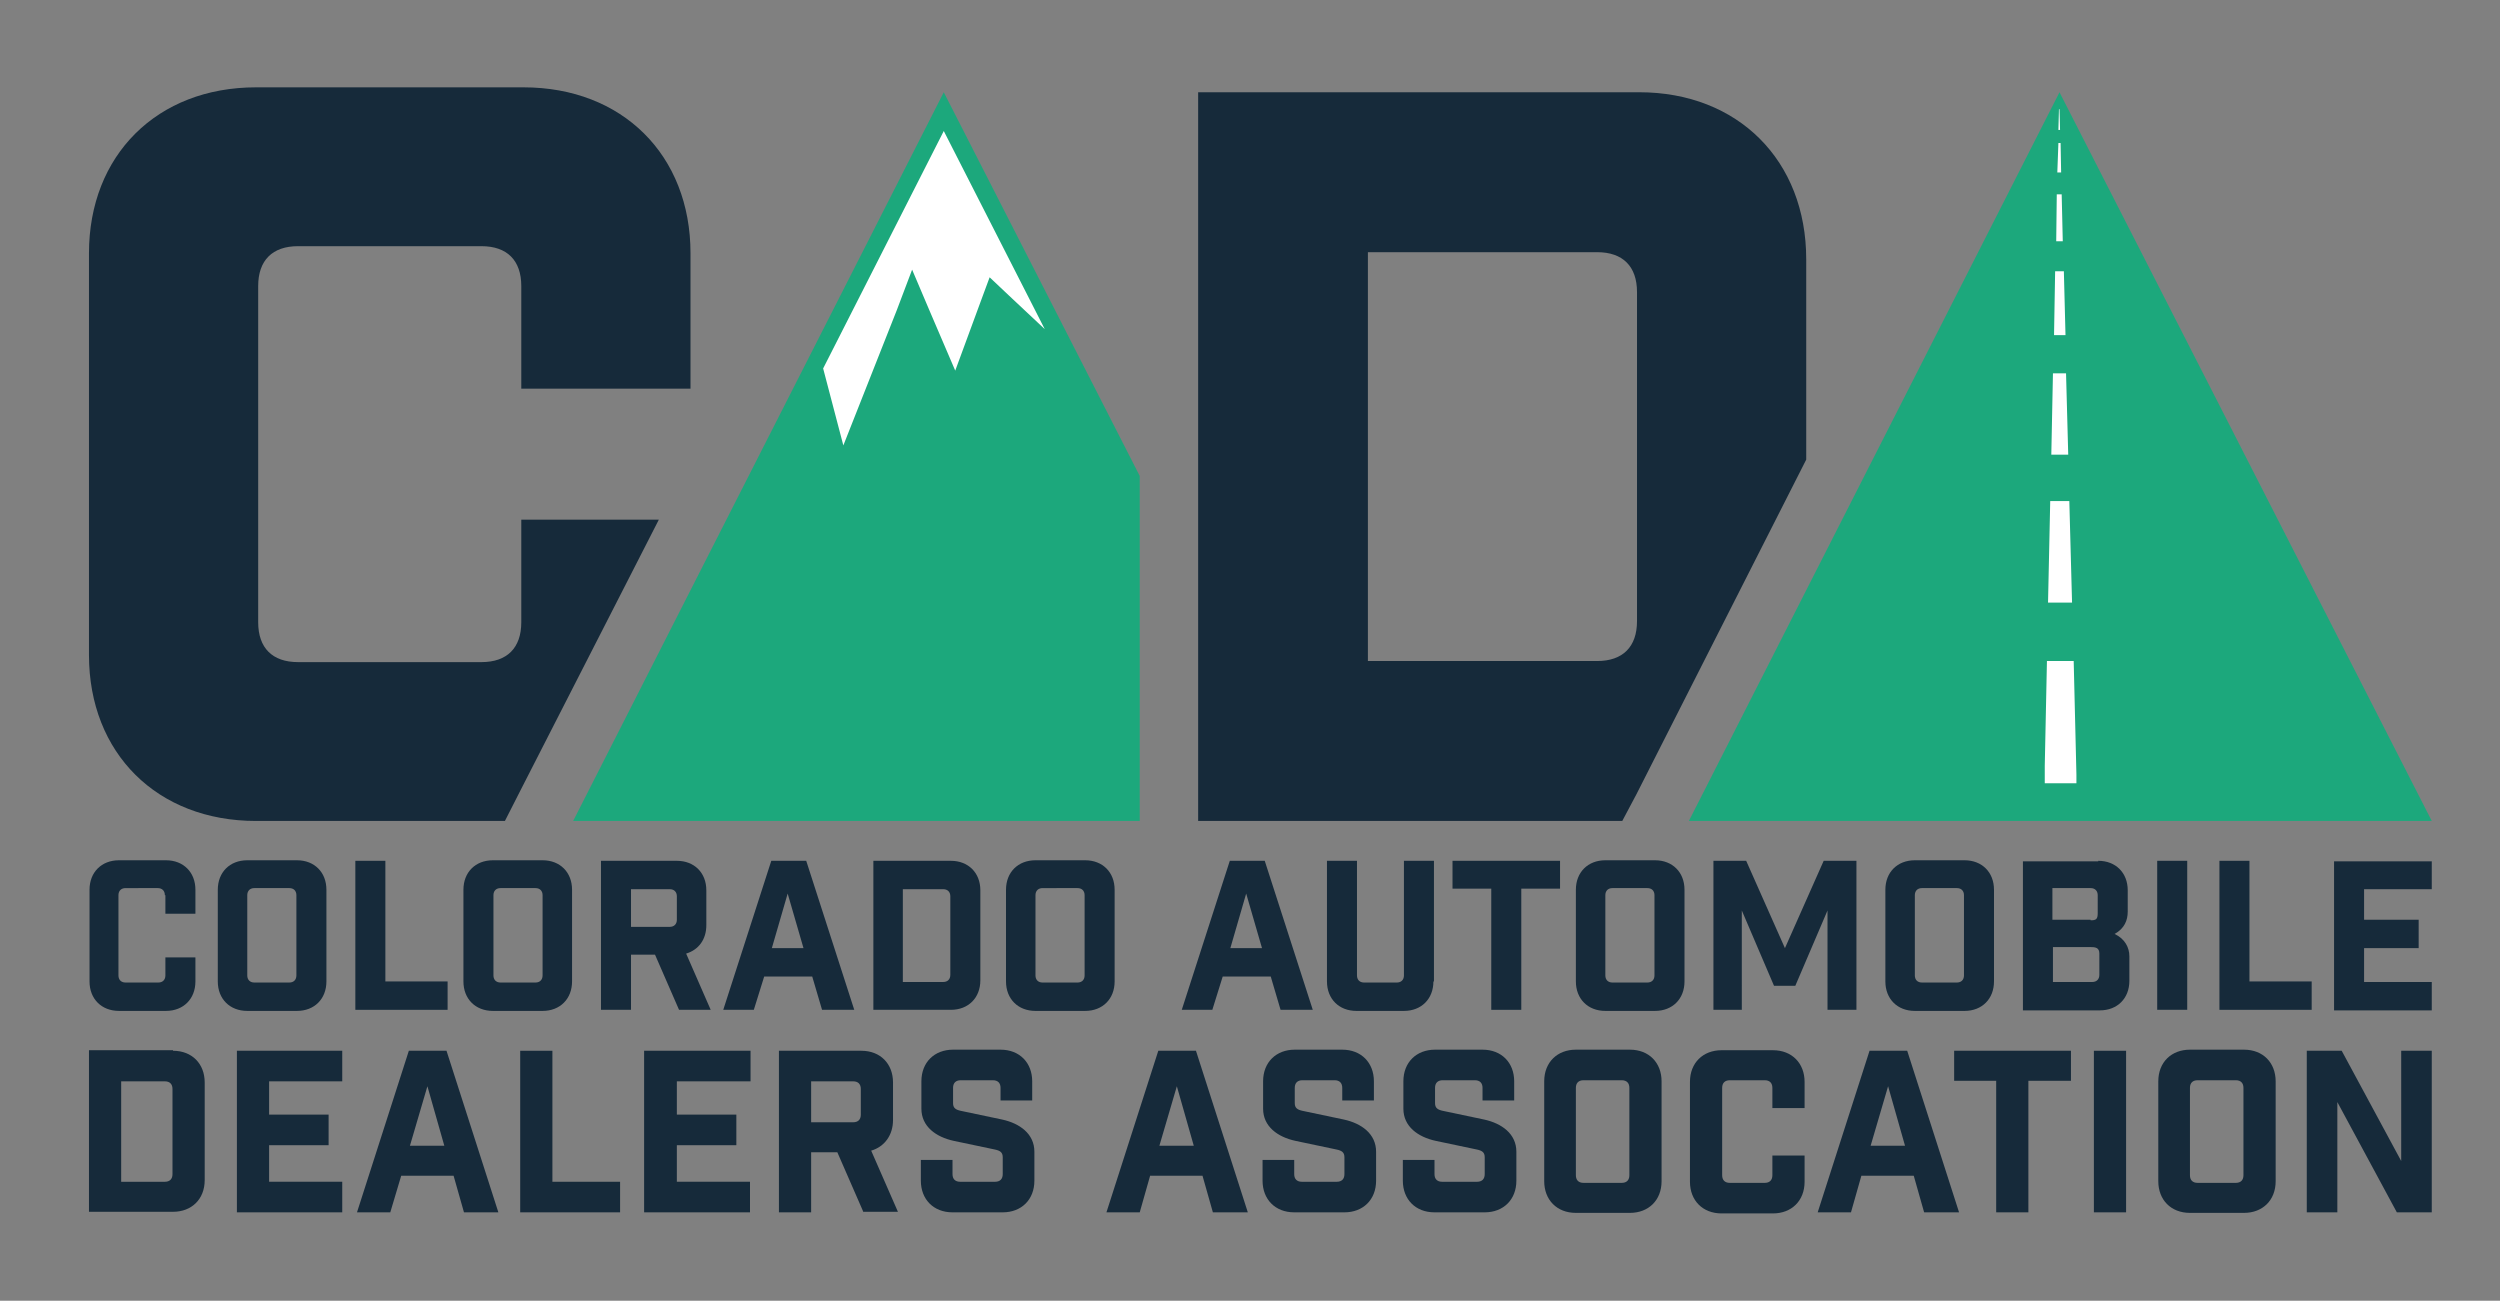 <?xml version="1.0" encoding="utf-8"?>
<!-- Generator: Adobe Illustrator 28.7.1, SVG Export Plug-In . SVG Version: 9.03 Build 54978)  -->
<svg version="1.1" id="Layer_1" xmlns="http://www.w3.org/2000/svg" xmlns:xlink="http://www.w3.org/1999/xlink" x="0px" y="0px"
	 viewBox="0 0 458 238.3" style="enable-background:new 0 0 458 238.3;" xml:space="preserve">
<rect x="0" y="0" width="458" height="238.3" fill="#808080" stroke="none"/>
<style type="text/css">
	.Drop_x0020_Shadow{fill:none;}
	.Round_x0020_Corners_x0020_2_x0020_pt{fill:#FFFFFF;stroke:#000000;stroke-miterlimit:10;}
	.Live_x0020_Reflect_x0020_X{fill:none;}
	.Bevel_x0020_Soft{fill:url(#SVGID_1_);}
	.Dusk{fill:#FFFFFF;}
	.Foliage_GS{fill:#FFDD00;}
	.Pompadour_GS{fill-rule:evenodd;clip-rule:evenodd;fill:#44ADE2;}
	.st0{fill:#162A3A;}
	.st1{fill:#1CA87C;}
	.st2{fill:#FFFFFF;}
</style>
<linearGradient id="SVGID_1_" gradientUnits="userSpaceOnUse" x1="-129.091" y1="-240.842" x2="-128.384" y2="-240.135">
	<stop  offset="0" style="stop-color:#DEDFE3"/>
	<stop  offset="0.174" style="stop-color:#D8D9DD"/>
	<stop  offset="0.352" style="stop-color:#C9CACD"/>
	<stop  offset="0.532" style="stop-color:#B4B5B8"/>
	<stop  offset="0.714" style="stop-color:#989A9C"/>
	<stop  offset="0.895" style="stop-color:#797C7E"/>
	<stop  offset="1" style="stop-color:#656B6C"/>
</linearGradient>
<g>
	<g>
		<path class="st0" d="M30.2,164c0-0.8-0.5-1.3-1.3-1.3H23c-0.8,0-1.3,0.5-1.3,1.3v14.7c0,0.8,0.5,1.3,1.3,1.3H29
			c0.8,0,1.3-0.5,1.3-1.3v-3.3h5.5v4.4c0,3.2-2.2,5.4-5.4,5.4h-8.6c-3.2,0-5.4-2.2-5.4-5.4v-16.8c0-3.2,2.2-5.4,5.4-5.4h8.6
			c3.2,0,5.4,2.2,5.4,5.4v4.4h-5.5V164z"/>
		<path class="st0" d="M54.4,157.6c3.2,0,5.4,2.2,5.4,5.4v16.8c0,3.2-2.2,5.4-5.4,5.4h-9.1c-3.2,0-5.4-2.2-5.4-5.4v-16.8
			c0-3.2,2.2-5.4,5.4-5.4H54.4z M54.3,164c0-0.8-0.5-1.3-1.3-1.3h-6.4c-0.8,0-1.3,0.5-1.3,1.3v14.7c0,0.8,0.5,1.3,1.3,1.3h6.4
			c0.8,0,1.3-0.5,1.3-1.3V164z"/>
		<path class="st0" d="M70.6,157.7v22.1h11.4v5.2H65.1v-27.3H70.6z"/>
		<path class="st0" d="M99.4,157.6c3.2,0,5.4,2.2,5.4,5.4v16.8c0,3.2-2.2,5.4-5.4,5.4h-9.1c-3.2,0-5.4-2.2-5.4-5.4v-16.8
			c0-3.2,2.2-5.4,5.4-5.4H99.4z M99.4,164c0-0.8-0.5-1.3-1.3-1.3h-6.4c-0.8,0-1.3,0.5-1.3,1.3v14.7c0,0.8,0.5,1.3,1.3,1.3h6.4
			c0.8,0,1.3-0.5,1.3-1.3V164z"/>
		<path class="st0" d="M124.4,185l-4.4-10.1h-4.4V185h-5.5v-27.3h13.9c3.2,0,5.4,2.2,5.4,5.4v6.4c0,2.6-1.4,4.5-3.7,5.2l4.5,10.3
			H124.4z M124,164.2c0-0.8-0.5-1.3-1.3-1.3h-7.1v6.9h7.1c0.8,0,1.3-0.5,1.3-1.3V164.2z"/>
		<path class="st0" d="M138.1,185h-5.6l8.8-27.3h6.4l8.8,27.3h-5.9l-1.8-6.1h-8.8L138.1,185z M141.4,173.7h5.8l-2.9-10L141.4,173.7z
			"/>
		<path class="st0" d="M174.2,157.7c3.2,0,5.4,2.2,5.4,5.4v16.5c0,3.2-2.2,5.4-5.4,5.4H160v-27.3H174.2z M172.8,179.9
			c0.8,0,1.3-0.5,1.3-1.3v-14.4c0-0.8-0.5-1.3-1.3-1.3h-7.4v17H172.8z"/>
		<path class="st0" d="M198.8,157.6c3.2,0,5.4,2.2,5.4,5.4v16.8c0,3.2-2.2,5.4-5.4,5.4h-9.1c-3.2,0-5.4-2.2-5.4-5.4v-16.8
			c0-3.2,2.2-5.4,5.4-5.4H198.8z M198.7,164c0-0.8-0.5-1.3-1.3-1.3H191c-0.8,0-1.3,0.5-1.3,1.3v14.7c0,0.8,0.5,1.3,1.3,1.3h6.4
			c0.8,0,1.3-0.5,1.3-1.3V164z"/>
		<path class="st0" d="M222.1,185h-5.6l8.8-27.3h6.4l8.8,27.3h-5.9l-1.8-6.1h-8.8L222.1,185z M225.4,173.7h5.8l-2.9-10L225.4,173.7z
			"/>
		<path class="st0" d="M262.6,179.8c0,3.2-2.2,5.4-5.4,5.4h-8.7c-3.2,0-5.4-2.2-5.4-5.4v-22.1h5.5v21c0,0.8,0.5,1.3,1.3,1.3h6
			c0.8,0,1.3-0.5,1.3-1.3v-21h5.5V179.8z"/>
		<path class="st0" d="M278.7,162.8V185h-5.5v-22.2h-7.1v-5.1h19.7v5.1H278.7z"/>
		<path class="st0" d="M303.2,157.6c3.2,0,5.4,2.2,5.4,5.4v16.8c0,3.2-2.2,5.4-5.4,5.4h-9.1c-3.2,0-5.4-2.2-5.4-5.4v-16.8
			c0-3.2,2.2-5.4,5.4-5.4H303.2z M303.1,164c0-0.8-0.5-1.3-1.3-1.3h-6.4c-0.8,0-1.3,0.5-1.3,1.3v14.7c0,0.8,0.5,1.3,1.3,1.3h6.4
			c0.8,0,1.3-0.5,1.3-1.3V164z"/>
		<path class="st0" d="M340,185h-5.2v-18.2l-5.9,13.8H325l-5.9-13.8V185h-5.2v-27.3h6l7.1,16l7.1-16h6V185z"/>
		<path class="st0" d="M359.9,157.6c3.2,0,5.4,2.2,5.4,5.4v16.8c0,3.2-2.2,5.4-5.4,5.4h-9.1c-3.2,0-5.4-2.2-5.4-5.4v-16.8
			c0-3.2,2.2-5.4,5.4-5.4H359.9z M359.8,164c0-0.8-0.5-1.3-1.3-1.3h-6.4c-0.8,0-1.3,0.5-1.3,1.3v14.7c0,0.8,0.5,1.3,1.3,1.3h6.4
			c0.8,0,1.3-0.5,1.3-1.3V164z"/>
		<path class="st0" d="M384.4,157.7c3.2,0,5.4,2.2,5.4,5.4v3.9c0,1.6-0.6,3.1-2.4,4.1c1.9,0.9,2.7,2.5,2.7,4.1v4.5
			c0,3.2-2.2,5.4-5.4,5.4h-14.1v-27.3H384.4z M383,168.6c1,0,1.3-0.2,1.3-1.3v-3.3c0-0.8-0.5-1.3-1.3-1.3h-7v5.8H383z M383.3,179.9
			c0.8,0,1.3-0.5,1.3-1.3v-3.9c0-1.1-0.7-1.2-1.7-1.2h-6.8v6.4H383.3z"/>
		<path class="st0" d="M395.2,157.7h5.5V185h-5.5V157.7z"/>
		<path class="st0" d="M412.1,157.7v22.1h11.4v5.2h-16.9v-27.3H412.1z"/>
		<path class="st0" d="M445.5,157.7v5.2h-12.4v5.6h10v5.2h-10v6.2h12.4v5.2h-17.9v-27.3H445.5z"/>
	</g>
	<g>
		<path class="st0" d="M31.7,192.5c3.5,0,5.8,2.4,5.8,5.8v17.9c0,3.5-2.4,5.8-5.8,5.8H16.3v-29.6H31.7z M30.2,216.5
			c0.9,0,1.4-0.5,1.4-1.4v-15.6c0-0.9-0.5-1.4-1.4-1.4h-8v18.4H30.2z"/>
		<path class="st0" d="M62.7,192.5v5.6H49.3v6.1h10.9v5.6H49.3v6.7h13.4v5.6H43.4v-29.6H62.7z"/>
		<path class="st0" d="M71.5,222.1h-6.1l9.5-29.6h6.9l9.5,29.6H85l-1.9-6.7h-9.6L71.5,222.1z M75.1,209.9h6.3L78.3,199L75.1,209.9z"
			/>
		<path class="st0" d="M101.2,192.5v24h12.4v5.6H95.3v-29.6H101.2z"/>
		<path class="st0" d="M137.5,192.5v5.6H124v6.1h10.9v5.6H124v6.7h13.4v5.6h-19.4v-29.6H137.5z"/>
		<path class="st0" d="M158.2,222.1l-4.8-11h-4.8v11h-5.9v-29.6h15.1c3.5,0,5.8,2.4,5.8,5.8v6.9c0,2.8-1.6,4.9-4,5.6l4.9,11.2H158.2
			z M157.7,199.5c0-0.9-0.5-1.4-1.4-1.4h-7.7v7.5h7.7c0.9,0,1.4-0.5,1.4-1.4V199.5z"/>
		<path class="st0" d="M183.3,199.3c0-0.9-0.5-1.4-1.4-1.4h-5.9c-0.9,0-1.4,0.5-1.4,1.4v2.8c0,0.9,0.5,1.2,1.4,1.4l7.6,1.6
			c3.2,0.7,5.9,2.6,5.9,5.9v5.3c0,3.5-2.4,5.8-5.8,5.8h-9.2c-3.5,0-5.8-2.4-5.8-5.8v-3.8h5.8v2.6c0,0.9,0.5,1.4,1.4,1.4h6.4
			c0.9,0,1.4-0.5,1.4-1.4v-3.1c0-0.9-0.5-1.2-1.4-1.4l-7.6-1.6c-3.2-0.7-5.9-2.6-5.9-5.9v-5c0-3.5,2.4-5.8,5.8-5.8h8.7
			c3.5,0,5.8,2.4,5.8,5.8v3.5h-5.8V199.3z"/>
		<path class="st0" d="M208.8,222.1h-6.1l9.5-29.6h6.9l9.5,29.6h-6.4l-1.9-6.7h-9.6L208.8,222.1z M212.4,209.9h6.3l-3.1-10.9
			L212.4,209.9z"/>
		<path class="st0" d="M245.9,199.3c0-0.9-0.5-1.4-1.4-1.4h-5.9c-0.9,0-1.4,0.5-1.4,1.4v2.8c0,0.9,0.5,1.2,1.4,1.4l7.6,1.6
			c3.2,0.7,5.9,2.6,5.9,5.9v5.3c0,3.5-2.4,5.8-5.8,5.8h-9.2c-3.5,0-5.8-2.4-5.8-5.8v-3.8h5.8v2.6c0,0.9,0.5,1.4,1.4,1.4h6.4
			c0.9,0,1.4-0.5,1.4-1.4v-3.1c0-0.9-0.5-1.2-1.4-1.4l-7.6-1.6c-3.2-0.7-5.9-2.6-5.9-5.9v-5c0-3.5,2.4-5.8,5.8-5.8h8.7
			c3.5,0,5.8,2.4,5.8,5.8v3.5h-5.8V199.3z"/>
		<path class="st0" d="M271.6,199.3c0-0.9-0.5-1.4-1.4-1.4h-5.9c-0.9,0-1.4,0.5-1.4,1.4v2.8c0,0.9,0.5,1.2,1.4,1.4l7.6,1.6
			c3.2,0.7,5.9,2.6,5.9,5.9v5.3c0,3.5-2.4,5.8-5.8,5.8h-9.2c-3.5,0-5.8-2.4-5.8-5.8v-3.8h5.8v2.6c0,0.9,0.5,1.4,1.4,1.4h6.4
			c0.9,0,1.4-0.5,1.4-1.4v-3.1c0-0.9-0.5-1.2-1.4-1.4l-7.6-1.6c-3.2-0.7-5.9-2.6-5.9-5.9v-5c0-3.5,2.4-5.8,5.8-5.8h8.7
			c3.5,0,5.8,2.4,5.8,5.8v3.5h-5.8V199.3z"/>
		<path class="st0" d="M298.6,192.3c3.5,0,5.8,2.4,5.8,5.8v18.3c0,3.5-2.4,5.8-5.8,5.8h-9.9c-3.5,0-5.8-2.4-5.8-5.8v-18.3
			c0-3.5,2.4-5.8,5.8-5.8H298.6z M298.5,199.3c0-0.9-0.5-1.4-1.4-1.4h-7c-0.9,0-1.4,0.5-1.4,1.4v16c0,0.9,0.5,1.4,1.4,1.4h7
			c0.9,0,1.4-0.5,1.4-1.4V199.3z"/>
		<path class="st0" d="M324.7,199.3c0-0.9-0.5-1.4-1.4-1.4h-6.4c-0.9,0-1.4,0.5-1.4,1.4v16c0,0.9,0.5,1.4,1.4,1.4h6.4
			c0.9,0,1.4-0.5,1.4-1.4v-3.6h5.9v4.8c0,3.5-2.4,5.8-5.8,5.8h-9.4c-3.5,0-5.8-2.4-5.8-5.8v-18.3c0-3.5,2.4-5.8,5.8-5.8h9.4
			c3.5,0,5.8,2.4,5.8,5.8v4.8h-5.9V199.3z"/>
		<path class="st0" d="M339.1,222.1h-6.1l9.5-29.6h6.9l9.5,29.6h-6.4l-1.9-6.7H341L339.1,222.1z M342.7,209.9h6.3l-3.1-10.9
			L342.7,209.9z"/>
		<path class="st0" d="M371.6,198v24.1h-5.9V198h-7.7v-5.5h21.4v5.5H371.6z"/>
		<path class="st0" d="M383.6,192.5h5.9v29.6h-5.9V192.5z"/>
		<path class="st0" d="M411.1,192.3c3.5,0,5.8,2.4,5.8,5.8v18.3c0,3.5-2.4,5.8-5.8,5.8h-9.9c-3.5,0-5.8-2.4-5.8-5.8v-18.3
			c0-3.5,2.4-5.8,5.8-5.8H411.1z M411,199.3c0-0.9-0.5-1.4-1.4-1.4h-7c-0.9,0-1.4,0.5-1.4,1.4v16c0,0.9,0.5,1.4,1.4,1.4h7
			c0.9,0,1.4-0.5,1.4-1.4V199.3z"/>
		<path class="st0" d="M445.5,192.5v29.6h-6.4l-10.9-20.2v20.2h-5.6v-29.6h6.4l10.9,20.2v-20.2H445.5z"/>
	</g>
	<path class="st0" d="M120.7,95.2H95.5V114c0,4.7-2.6,7.3-7.3,7.3H54.6c-4.7,0-7.3-2.6-7.3-7.3V52.4c0-4.7,2.6-7.3,7.3-7.3h33.6
		c4.7,0,7.3,2.6,7.3,7.3v18.8h31V46.4c0-18-12.5-30.4-30.6-30.4H46.9c-18.1,0-30.6,12.4-30.6,30.4V120c0,18,12.5,30.4,30.6,30.4
		h45.6l2.9-5.7L120.7,95.2z"/>
	<polygon class="st1" points="208.8,87.2 172.9,16.9 105,150.4 134,150.4 208.8,150.4 208.8,150.4 	"/>
	<g>
		<polygon class="st1" points="445.5,150.4 377.3,16.9 309.4,150.4 338.4,150.4 		"/>
		<g>
			<path class="st0" d="M299.8,145.5l31.1-61.3V47.5c0-18.1-12.5-30.6-30.6-30.6h-80.8v133.5h77.7L299.8,145.5z M250.6,46.2h42
				c4.7,0,7.3,2.6,7.3,7.3v60.3c0,4.7-2.6,7.3-7.3,7.3h-42V46.2z"/>
		</g>
	</g>
	<g>
		<polygon class="st2" points="191.4,60.3 172.9,24 150.8,67.5 154.5,81.6 164.3,56.8 167.1,49.4 170.2,56.7 175,67.9 179.6,55.4 
			181.3,50.8 184.9,54.2 		"/>
	</g>
	<polygon class="st2" points="379.9,121.1 375,121.1 374.6,140.3 374.6,143.5 380.4,143.5 380.4,141.9 	"/>
	<polygon class="st2" points="379.1,91.8 375.6,91.8 375.2,110.4 379.6,110.4 	"/>
	<polygon class="st2" points="378.5,68.4 376.1,68.4 375.8,83.3 378.9,83.3 	"/>
	<polygon class="st2" points="378.1,49.7 376.5,49.7 376.3,61.4 378.4,61.4 	"/>
	<polygon class="st2" points="377.7,35.6 376.8,35.6 376.7,44.2 377.9,44.2 	"/>
	<polygon class="st2" points="377.5,26.2 377.1,26.2 376.9,31.6 377.6,31.6 	"/>
	<polygon class="st2" points="377.3,20 377.2,20 377.1,23.8 377.4,23.8 	"/>
</g>
</svg>
